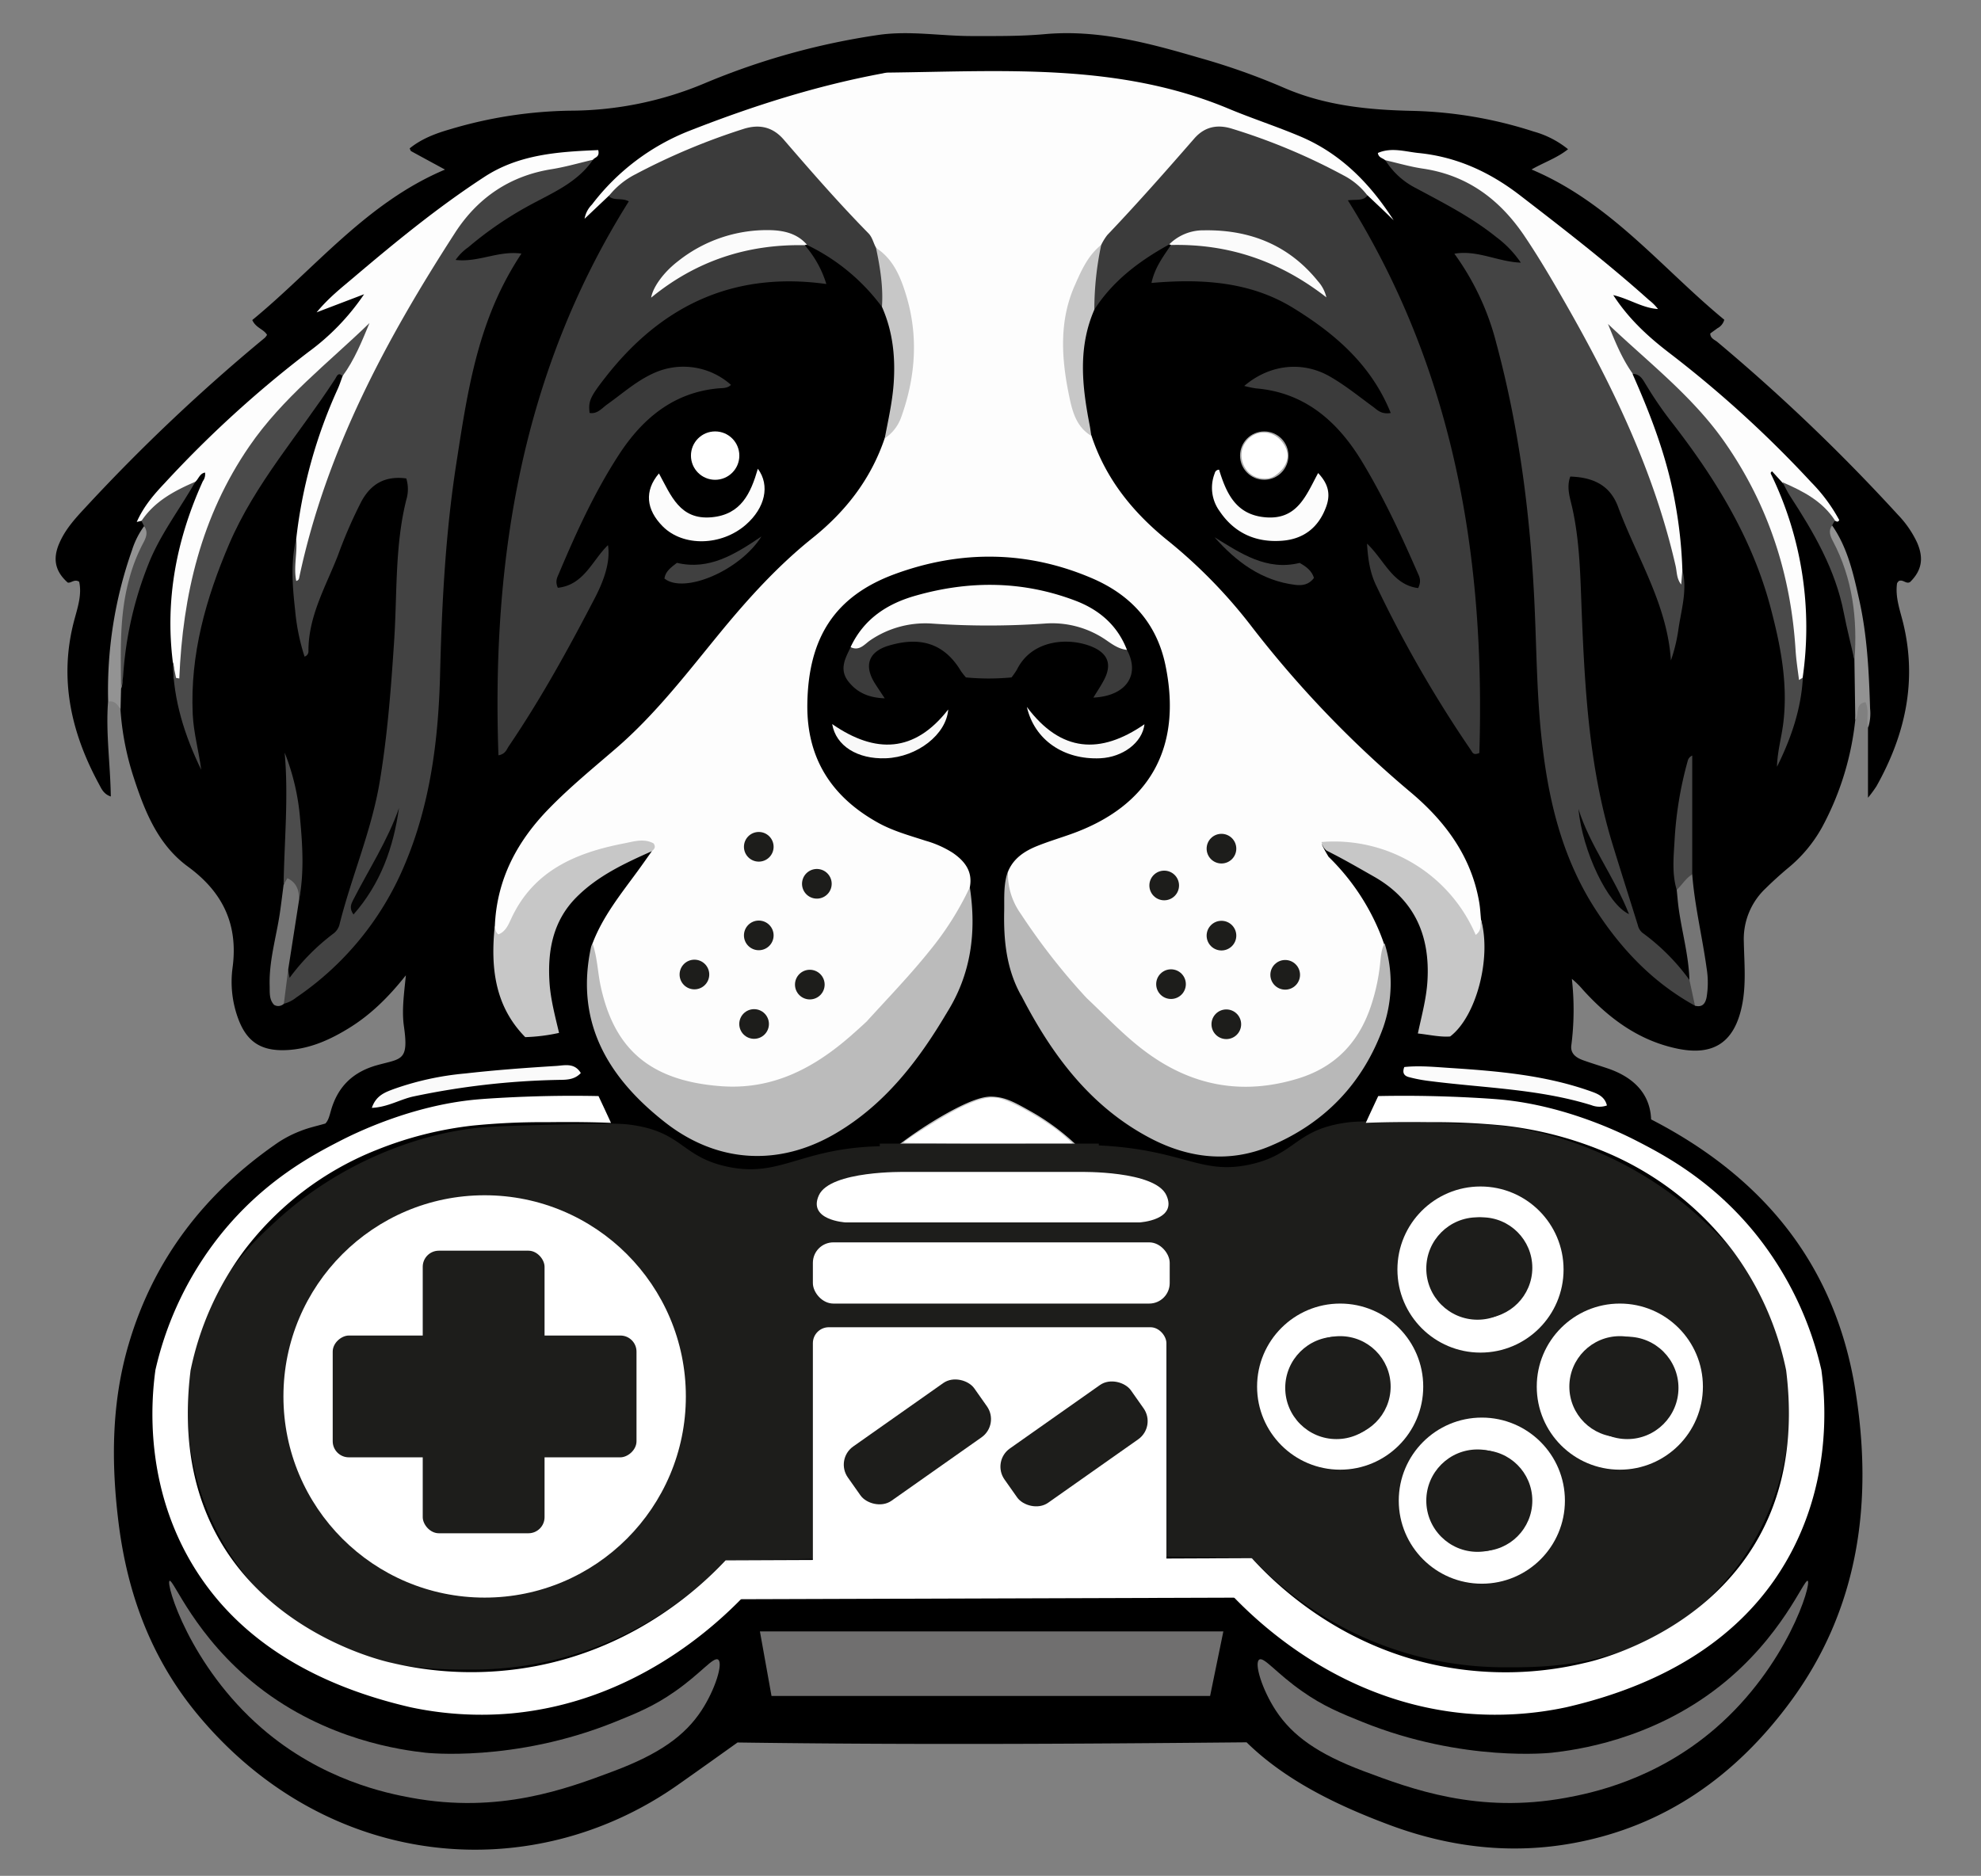 <svg xmlns="http://www.w3.org/2000/svg" version="1.1" viewBox="0 0 575.65 545.21" data-name="Capa 1" id="Capa_1">
  
  <rect x="0" y="0" width="575.65" height="545.21" fill="#808080" stroke="none"/>
  
  <defs id="defs1">
    <style id="style1">.cls-1{fill:#1d1d1b;}.cls-2,.cls-29{fill:#fff;}.cls-3{fill:#706f6f;}.cls-4{fill:#c9c9c7;}.cls-5,.cls-9{fill:#3b3b3b;}.cls-5{opacity:0.5;}.cls-6{fill:#929292;}.cls-7{fill:#939393;}.cls-8{fill:#fdfdfd;}.cls-10{fill:#444;}.cls-11{fill:#434343;}.cls-12{fill:#b8b8b8;}.cls-13{fill:#bbb;}.cls-14{fill:#4a4a4a;}.cls-15{fill:#c7c7c7;}.cls-16{fill:#fcfcfc;}.cls-17{fill:#fbfbfb;}.cls-18{fill:#fafafa;}.cls-19{fill:#4e4e4e;}.cls-20{fill:#757575;}.cls-21{fill:#767676;}.cls-22{fill:#494949;}.cls-23{fill:#4c4c4c;}.cls-24{fill:#f8f8f8;}.cls-25{fill:#414141;}.cls-26{fill:#404040;}.cls-27{fill:#020202;}.cls-28{fill:#040404;}.cls-29{opacity:0.67;}</style>
  </defs>
  <path id="path1" d="M364.26,452.87a100.64,100.64,0,0,0,73.06,31.78c12.13.05,35.12.16,55.6-16.41,19.1-15.45,24.46-36.06,25.89-42.66,1.17-5.45,5.22-25.62-4.93-47-5.71-12.06-13.36-19.11-19.14-24.43C475.78,336.66,452,328.28,434,327c-4.46-.33-13.09-.56-19.69-.73-12.32-.32-18.56-.48-22.24,0-15.41,2-14.93,9.33-28.32,12.21-16.14,3.48-21.63-6.16-47.33-5.95-3.07,0-6.43.19-14.67.23-16.44.09-17.79-.49-18.9.31-4.84,3.48,2.28,27.73,55.27,119.44" class="cls-1"></path>
  <circle id="circle1" r="23.06" cy="368.69" cx="429.34" class="cls-2"></circle>
  <circle id="circle2" r="23.06" cy="403.39" cx="388.35" class="cls-2"></circle>
  <circle id="circle3" r="23.06" cy="436.16" cx="429.34" class="cls-2"></circle>
  <circle id="circle4" r="23.06" cy="403.39" cx="472.86" class="cls-2"></circle>
  <path id="path4" d="M236.22,70.42c.16-1.51-8.79-5.33-18.19-4.46-18.3,1.7-30.15,20.39-29.15,21.54.77.88,8.71-9.07,25.07-13.74C226.47,70.19,236.06,72,236.22,70.42Z" class="cls-2"></path>
  <path id="path5" d="M298,202.7c-.39.2.86,6.07,5.47,10.74a21.73,21.73,0,0,0,14.08,6.17c1.93.08,7.79.29,12.06-3.64,2.77-2.56,4.09-6.15,3.54-6.59s-2.57,2.79-7.09,4.66a19.85,19.85,0,0,1-9.3,1.18,22,22,0,0,1-10.55-2.9C300.19,208.66,298.37,202.49,298,202.7Z" class="cls-2"></path>
  <path id="path6" d="M352.3,154.27c-.28.3,3.42,5,9.51,9.32,1.5,1.06,10.17,7.21,12.3,5.22,1.11-1.05.44-4.34-1.31-5.59-.8-.58-1.5-.49-3.35-.75,0,0-.87-.12-5.41-1.3C358.19,159.64,352.63,153.92,352.3,154.27Z" class="cls-3"></path>
  <rect id="rect6" rx="0.67" height="9.82" width="147.26" y="464.34" x="216.21" class="cls-1"></rect>
  <rect id="rect7" rx="3.21" height="12" width="149.66" y="492.92" x="212.49" class="cls-1"></rect>
  <rect id="rect8" height="11.84" width="153.1" y="452.5" x="212.49" class="cls-2"></rect>
  <path id="path8" d="M401.9,269.84c1.3.07,2.32,8.65,1.64,16.42a53.45,53.45,0,0,1-6.74,21.52A51.62,51.62,0,0,1,375,329.12a47.88,47.88,0,0,1-25.47,5.23c-18.57-1.58-30.29-14.62-38.08-23.29-4.74-5.27-15.3-17.32-18.63-36.15a67.31,67.31,0,0,1-.59-19.17,133.17,133.17,0,0,0,13.07,21.73,128.2,128.2,0,0,0,17.79,19.62c5.62,5,10.17,9,15.87,11.93,15.82,8,40.6,7.33,52.64-5.56C403.42,290.82,399.88,269.74,401.9,269.84Z" class="cls-4"></path>
  <path id="path9" d="M320.64,70.85A15.94,15.94,0,0,1,322.4,68c8.66-9.11,17-18.52,25.21-28,2.85-3.28,6.43-4.21,10.8-2.89A176.78,176.78,0,0,1,390.68,50.6a20.9,20.9,0,0,1,7.1,5.92c-1.22,1.63-3.11,1.09-5.69,1.4,30.88,49.54,39.82,103.79,38.1,160.32-1.76.78-2-.17-2.37-.7a357,357,0,0,1-27.54-47.89c-1.71-3.57-2.36-7.46-2.63-12.13,5.07,4.83,7.41,12,14.81,12.89,1.09-2.23.26-3.46-.27-4.67-4.83-11.09-9.93-22.1-16.23-32.39-6.92-11.33-16.4-19.7-30.53-20.87a26.57,26.57,0,0,1-3.35-.71c7.4-6.3,16.88-7.25,24.75-2.75,4.46,2.54,8.41,5.77,12.53,8.78,1.25.91,2.34,2.28,5.16,1.83-5.66-14.09-16.33-23.14-28.37-30.53-12.39-7.61-26.44-8.47-40.95-7.2,1-4.59,3.48-7.71,5.61-11,3.78-2.36,7.83-1.7,11.92-1.16a64.37,64.37,0,0,1,28.42,10.92c.35.41-.41.47,0,.17-11.84-10.62-25.09-15.5-40.87-10.09-8.58,4.74-16.28,10.51-21.71,18.88-1.61-.56-1.82-2-1.74-3.31C317.11,80.91,317.29,75.48,320.64,70.85Z" class="cls-5"></path>
  <path style="fill:#ffffff;fill-opacity:0" id="path10" d="M516.91,268.12c.8,8.9,2,17.4-.19,26-3,11.75-10.37,18.88-21.76,22.24-2,.58-4.18.33-6.36,1.95,5.24,3.94,10.3,7.7,15.31,11.53a123.71,123.71,0,0,1,27.8,29.93c8.85,13.22,15.28,27.35,17.47,43.19a82.36,82.36,0,0,1,1.09,12.66c-.2,11.35.37,22.69-1.41,34-2.61,16.46-7.88,32-17.32,45.65-9.73,14.06-22.42,25.25-37.15,34.2a102.28,102.28,0,0,1-40.47,14.2c-13.11,1.72-26.2,1.83-38.86-1.83-18.19-5.25-36.12-11.4-51.3-23.39a6.79,6.79,0,0,0-5.13-1.78c-11.09,1.34-22.18.11-33.28.12-35.23,0-70.46,0-105.69-.25-4.63,0-7.84,2-11,4.54-16.74,13.29-36,20.36-56.95,23.22-27.33,3.72-51.9-3.74-75-17.89-22.71-13.88-37.59-34-46.56-58.51a107.07,107.07,0,0,1-6.22-36.66c0-10.22-.42-20.46,1.49-30.61,3.48-18.52,10.38-35.56,22.21-50.34,8.62-10.77,19.25-19.41,30.52-27.26a72.36,72.36,0,0,1,6.86-3.8c-.8-2.13-2.35-2.64-4.14-2.82-9.46-.95-19.84-9.74-22.47-18.87-2.39-8.33-1.61-16.75-1-25.18.11-1.48.23-3,.35-4.58C44,262.69,35.39,251.82,27.16,241a85.89,85.89,0,0,1-16.82-40.8,163.2,163.2,0,0,1-1.5-25.28c.09-4.25,0-8.49,0-12.57A33.6,33.6,0,0,0,5,158.88a33.86,33.86,0,0,0-4-2.63,3,3,0,0,1-1-1.69A2.84,2.84,0,0,1,.18,153a.5.5,0,0,1,.2-.15.53.53,0,0,1,.2,0c8.66-.55,22.48-17.24,22.48-17.24,16.09-19.44,19.16-20.52,30.59-30.85,4.14-3.74,7.6-8,8.53-14,.66-4.21,4.25-6.69,7.32-9.09,7.66-6,14.4-13.07,22.24-18.86C96.93,59,101.93,54.91,107.09,51a10.7,10.7,0,0,0,2.9-2.79c-2.94-3.46-7.26-6-7.6-11,1.13-1.7,3.07-1.6,4.46-1.7,6.69-.53,12.74-3.24,18.89-5.38,15.32-5.33,31.1-7.24,47.19-7.77,10.4-.34,20.21-3.62,29.88-7.27C217,9.75,231.23,4.72,246.07,1.65a85.61,85.61,0,0,1,30-.51c6.87,1,14,.53,21-.08C302.06.62,307.16,0,312.25,0c14.12,0,27.42,4.28,40.68,8.53,12.77,4.09,25.1,9.52,38.22,12.56a55.05,55.05,0,0,0,11.47,1.26A161,161,0,0,1,455.9,32.44c5,1.86,10.4,2.41,15.48,4.76.7,5.59-5,7.21-7,11.22,1.58,2.57,4.47,3.51,6.68,5.22,12.34,9.56,24.12,19.78,36.17,29.69a15.72,15.72,0,0,1,5.44,8.72c1.06,4.58,3.55,8,6.83,11.21,13.6,13.42,27.22,26.84,40.24,40.84,3.12,3.36,7.16,5.31,11,7.59,2,1.16,4.34,2.09,4.91,5-1.4,1.66-3.46,2.17-5.41,2.88-3.54,1.29-4.77,3.64-4.68,7.42.57,25.61-1.49,50.61-17.14,72.4a116.07,116.07,0,0,1-21.84,23.45C523.81,265,520.3,266.3,516.91,268.12Z" class="cls-2"></path>
  <path id="path11" d="M539.12,209.2a84.13,84.13,0,0,1-9.66,31.25,41,41,0,0,1-10.07,12q-3.3,2.78-6.37,5.8a20.21,20.21,0,0,0-6.29,15.47c.12,6.22.74,12.49-.56,18.68-2.2,10.52-8.21,14.58-18.73,12.39-11.23-2.33-19.95-8.81-27.48-17.13a23.9,23.9,0,0,0-3.2-3.15,80.77,80.77,0,0,1-.16,19.35c-.3,2.4,1.44,3.58,3.44,4.3,2.34.84,4.73,1.56,7.1,2.36,7.52,2.55,12.37,7.34,12.65,14.83,32.79,16.89,53.41,42.42,59.27,78.23,5.34,32.54,1.28,64-19,91.31C504.42,516,484,530.66,457.61,535.62c-18.32,3.45-36.27,1.33-53.75-5.17-15.68-5.84-30.48-13.13-41.62-24.05-49.6.47-98.12.75-147.92.05-4.78,3.41-10.86,7.76-17,12.08C154.8,548.68,95.73,543.76,58.06,499.08c-14-16.57-21.07-35.72-23.65-56.83-2.13-17.36-2-34.74,3-51.63C44.7,365.84,59.69,346.53,80.9,332a33.77,33.77,0,0,1,6.65-3.37c2.19-.87,4.53-1.36,7-2.08.92-.93,1.23-2.45,1.64-3.84,2-6.94,6.41-11.19,13.47-13.14s9.16-1.16,7.71-11.3c-.64-4.52,0-9.14.57-14.8-5.24,6.61-10.49,11.67-16.8,15.51-5.7,3.48-11.72,6.1-18.57,6.25s-10.82-2.57-13.23-8.83a30.88,30.88,0,0,1-1.76-15.15c1.69-12.61-2.88-22-13-29.39-8.77-6.43-12.6-16.23-15.83-26.2A81,81,0,0,1,35,206.18c-.46-1.91-1.6-3.61-1.64-5.63a29.64,29.64,0,0,1,1.51-11.06c1.8-5,2.12-10.36,3.19-15.53,2.28-11,7.8-20.41,14.1-29.41,1.31-1.86,2-3.88,3.08-5.77,1.33-1,2.47-2.58,4.52-1.89,2.11,2,.65,4,0,5.88-2.88,7.7-5.93,15.33-7.13,23.53-.93,6.38-1.82,12.77-1.17,19.22.23,2.33-.34,4.57-.2,6.86,2.08,8.84,3,17.94,5.5,26.06-3.94-11.24-3-23.15-.46-35.11,5.09-24,17.31-44.46,32.27-63.47,2.63-3.35,4.53-7.18,7.16-10.51,2-2.58,3.08-2.57,5,0a7.05,7.05,0,0,1-.87,4.32,143.89,143.89,0,0,0-11.45,39.75c-.16,1.23-.62,2.42-.79,3.65-2.21,9.57.11,19,1,28.45a13.17,13.17,0,0,1,.8-6.59c2.55-6.9,4.91-13.9,8.13-20.53,2.07-4.28,3.39-8.86,5.65-13.06,2.71-5,6.71-7.85,12.44-8.37,2.88-.27,4.2.82,4.46,3.62a34.67,34.67,0,0,1-1,10.41c-1.38,6.63-1.66,13.32-2,20.08-1,22.8-1.66,45.69-7.45,68a87,87,0,0,1-5.84,17,27.66,27.66,0,0,0-3.17,12,6.29,6.29,0,0,1-2.58,4.8,90.79,90.79,0,0,0-11.75,11.53,2.56,2.56,0,0,1-2.09.9,3.59,3.59,0,0,1-2.5-3.27c.64-6.94,2.83-13.64,3.32-20.61,1.91-13.57.24-27-1.62-38.66,2.7,10.1,1.32,22,.73,33.9-.07,7.47-2.09,14.66-3.29,22a33.62,33.62,0,0,0-.31,7.76c.09,1.29-.08,2.87,1.84,3.15,1.48.4,2.26-.74,3.26-1.44,22.06-15.4,33.25-37.28,37.53-63.21a270.59,270.59,0,0,0,3.17-39.11,394.86,394.86,0,0,1,10-80.81A100.45,100.45,0,0,1,145,81c.68-1.3,1.65-2.53,1.5-4.21-1.29-1.4-2.77-.5-4.16-.26-2.57.45-5,1.47-7.7,1.5-1.28,0-2.53-.18-3.18-1.51s0-2.41.83-3.4a49.43,49.43,0,0,1,8.75-7.59,134.29,134.29,0,0,1,18-10.78,74.81,74.81,0,0,0,8.55-5.37c1.07-.76,2-1.55,1.85-3-.58-1.36-1.66-.72-2.59-.64-12.32,1-23.48,4.71-33.37,12.66C122.89,67,112,75,101.7,84c-1.33,1.16-2.86,2-4,2.8,2.16-.93,4.45-2.7,7.38-2.13,2,1.49,1.49,3,.3,4.56A78.59,78.59,0,0,1,90,104.33,376,376,0,0,0,55.5,134.77c-4,3.88-7.5,8.23-11.35,11.7-.48,1.93-.44,3.44-.76,4.91a4.13,4.13,0,0,1-.73,2.25c-4.48,7.54-6.4,15.92-8,24.4-1.27,6.88-1.21,13.85-1.51,20.8-.08,1.89-.17,3.75-1.75,5.11-.69,9.07.66,18.11.8,27.56-2.13-.71-2.74-2.32-3.44-3.6-8.07-14.88-11.64-30.46-7.28-47.28,1-3.82,2.38-7.63,1.53-11.53-1.39-.91-2.34.46-3.33.23-3.66-3.25-4.43-6.88-2.44-11.44,1.72-4,4.56-7.14,7.46-10.25A537,537,0,0,1,76.93,98.2a4.65,4.65,0,0,0,.67-.87c-1-1.7-3.26-2-4.29-4.31,18.19-14.93,33.14-34.1,56-43.73-3.53-1.92-6.7-3.63-9.85-5.36-.17-.1-.22-.41-.42-.8,3.53-2.87,7.72-4.41,12-5.63a127.8,127.8,0,0,1,34.67-5.33,101.33,101.33,0,0,0,38.93-7.91,207.8,207.8,0,0,1,51-14.16c8.87-1.2,17.7.36,26.56.38,7.12,0,14.24.09,21.34-.55,15.52-1.41,30.22,2.56,44.86,6.84a195.46,195.46,0,0,1,24.32,8.58c12.14,5.36,24.94,6.62,38,6.88a123.31,123.31,0,0,1,34.93,6,27.5,27.5,0,0,1,10,5.14c-3.2,2.56-6.9,3.77-10.61,5.89C468,58.93,483,78.08,501.05,92.93a3.91,3.91,0,0,1-2,2.48c-.69.53-1.4,1-2.08,1.53.05,1.46,1.3,1.8,2.1,2.47a548.42,548.42,0,0,1,52.47,50.24,29.91,29.91,0,0,1,5.52,8c2,4.56,1.41,8.13-2,11.5-1.15.73-2.05-.86-3.31-.27-.13.18-.47.46-.51.78-.52,4,.86,7.63,1.78,11.37,4.14,16.93.6,32.61-7.75,47.49a35.54,35.54,0,0,1-2.46,3.34V211.48a20.37,20.37,0,0,0-.88-9.82c-2-5.23-.93-10.9-1.42-16.37-1-10.56-3.08-20.77-8-30.27-.29-.56-.67-1-1-1.51a3.57,3.57,0,0,1-.64-2.3c.8-2.93-.33-5-2.64-6.84a67,67,0,0,1-6.63-6.64A381.42,381.42,0,0,0,479.12,100c-3.91-3-6.89-6.85-10-10.58a4.12,4.12,0,0,1-1.19-3.4c2.28-2.35,3.57-2.21,8.25.59-4-3.23-8.34-7-12.76-10.57s-9-7.19-13.44-10.76C444.49,61,438.76,57,433,53.05c-7.94-5.38-17.22-6.25-26.4-7.32a1.08,1.08,0,0,0-1.32,1c-.28,1.93,1.19,2.55,2.42,3.4,7.71,5.33,16.61,8.67,24.15,14.3a61.87,61.87,0,0,1,9.09,7.77c.83.92,1.8,1.76,2,3.2-.27,2.5-2.08,2.77-4.09,2.53-2.36-.28-4.62-1-6.94-1.53-1.42-.3-2.86-.81-4.17-.33a1.55,1.55,0,0,0,0,1.67c8.74,15.26,12,32.18,14.8,49.22A425.69,425.69,0,0,1,448,189.12c.28,16.82,1.86,33.61,6.46,50,5.86,20.8,17.79,37.17,35.19,49.74a2.66,2.66,0,0,0,2.75.54c2.55-1.6,2-4.13,1.75-6.42a88.21,88.21,0,0,0-2-12.18c-1.42-5.58-1.11-11.4-2.49-17,.59-8.18-.1-16.37.48-24.54a48.09,48.09,0,0,1,.71-5.58c-1.36,10.6-2.5,21.22-2.91,31.9a7.44,7.44,0,0,0,.65,2.87c1.3,7.31,3.09,14.54,3.82,21.95.16,1.59.52,3.22-.79,4.56-1.64,1-2.88.32-3.83-1-3-4.37-7.09-7.68-11.21-10.93a5.11,5.11,0,0,1-2.35-3.67c-.3-6.17-3.19-11.49-5.29-17.09-5.08-13.53-7.55-27.65-9-42a437.88,437.88,0,0,1-2.38-44.8c0-7.26-2.4-14.25-3.21-21.44a25.56,25.56,0,0,1-.3-2.6c0-4,1.32-5.1,5.26-4.52,5.76.85,10,3.69,12.32,9.12,4.58,10.65,9.23,21.27,13.31,32.13,1,2.72.93,5.59.88,8.76-.09-5.63,1.09-10.8,1.82-16a17.31,17.31,0,0,0,0-5.18,159.82,159.82,0,0,0-13.08-52c-.68-1.54-1.9-3-1.19-4.92,1-2,2.47-1.79,4-.66a6.58,6.58,0,0,1,1.84,1.84c7.43,12,16.94,22.56,23.9,34.88,9.63,17.08,15.76,35.27,17.36,54.89.51,6.26-1,12.22-2.43,17.45,1.95-6.25,2.62-13.56,4.48-20.6,1.46-17.6.33-34.83-6.94-51.25a41.75,41.75,0,0,1-2-5.24c-.37-1.33-.82-2.66.58-3.87,2.66-1,3.53,1.42,5,2.78,1.9,4.95,5.63,8.77,8.26,13.3,5.3,9.12,9.19,18.67,10.28,29.24a11.64,11.64,0,0,0,1.67,5.42c1.2,1.79,1.23,3.73,1.37,5.71C541.58,198.34,539.65,203.7,539.12,209.2Z"></path>
  <path id="path12" d="M539.12,209.2q-.12-8.61-.25-17.24c-.87-8.1-1.48-16.24-4-24.08-1.19-3.69-2.81-7.18-4.3-10.73-.82-2-1.21-4,1.81-4.45,4.53,6.52,6.2,14.1,7.88,21.64,2.33,10.39,2.84,21,3.16,31.59a13.76,13.76,0,0,1-.55,5.55c-.68-2.33.43-4.85-.79-7.4C538.89,204.61,540.34,207.73,539.12,209.2Z" class="cls-6"></path>
  <path id="path13" d="M35.17,200.18l-.14,6c-.85-1.32-1.68-2.65-3.6-2.24a122.21,122.21,0,0,1,6.92-44,24.29,24.29,0,0,1,3.51-7c3.44.84,2.49,3.27,1.57,5.19A68.49,68.49,0,0,0,38,173.87a98.7,98.7,0,0,0-2.52,23.75A4.59,4.59,0,0,1,35.17,200.18Z" class="cls-7"></path>
  <path id="path14" d="M398.43,297.27c-6.36,13.22-17.52,18.7-31.42,20.2-17,1.84-30.54-5.37-42.57-16.35a80.62,80.62,0,0,1-9.61-9.94c-7.18-6.55-12.64-14.51-18.27-22.33-3.42-4.75-4.3-10-3.63-15.57,1.62-3.87,4.85-5.94,8.5-7.41,3.12-1.25,6.35-2.23,9.52-3.35,23.14-8.13,32.67-25.2,27.71-49.18-2.56-12.35-10.19-20.48-21.29-25.25-18.82-8.09-38.2-8.25-57.28-1.26-17.58,6.44-25.22,18.62-25.49,37.82-.22,15.7,7,26.91,20.45,34.42,4.36,2.44,9.21,3.76,13.95,5.3a29.81,29.81,0,0,1,7.82,3.48c3.52,2.41,5.88,5.41,5,10a18.58,18.58,0,0,1-3.41,10.32c-7.15,10.18-14.86,19.88-24.32,28.05a6,6,0,0,0-1.43,2.15c-6.71,6.8-14,12.82-23.11,16.1-14.5,5.25-28.73,4.51-42-3.61-10.09-6.15-13.73-16.26-15.15-27.38a59,59,0,0,1-.21-9.31c3-7.86,8.23-14.32,13.11-21,1.38-1.89,2.72-3.81,4.08-5.72-.33-1.26-1.26-1.38-2.34-1.26-12,1.38-23.2,4.72-31.91,13.84-2.83,3-4,6.92-6.29,10.15-1.84,2.54-1.93,2.61-4.81,2.35-.07.28-.13.42-.17.42s-.15-1.32-.06-3.91c.59-13.57,6.52-24.65,15.87-34.17,6-6.15,12.7-11.64,19.22-17.26,11.62-10,20.87-22.16,30.53-33.93,8.11-9.86,16.66-19.28,26.65-27.28,9.68-7.75,17-17.15,21-29,7.65-15.79,9.55-31.75,1.25-47.94-1.12-2.18-1.3-5.19-4.42-5.92-6.65-10.16-16.83-17.29-23.5-27.44-.34-.51-.87-.89-1.25-1.38-4.36-5.76-9.61-6.94-16.44-4.26-10.8,4.23-21.78,8-31.4,14.66-1.38,1-3.12.83-4.44,1.83l-7,6.63a7.66,7.66,0,0,1,2.14-4.12,65.75,65.75,0,0,1,28.62-21.56c18.16-7.11,36.63-13,55.82-16.56a9.38,9.38,0,0,1,1.47-.24c33.39-.38,67-2.91,99,10.45,6.88,2.88,14,5.18,20.91,8.1,11.82,5,20.3,13.71,27.14,24.36-1.25-1.2-2.5-2.42-3.76-3.61s-2.53-2.4-3.8-3.59a10.14,10.14,0,0,1-3.79-1.34c-10.79-7.42-22.9-11.94-35.25-15.94-4.69-1.52-8.62-.38-11.36,3.29C339.1,53.44,328.83,62,321,72.58a6.77,6.77,0,0,0-3.44,3.74c-3,6.17-6,12.22-6.4,19.31-.58,10.87.57,21.33,6,31,4.21,12.77,12.29,22.62,22.69,30.9A147.84,147.84,0,0,1,364,182.49a311.49,311.49,0,0,0,45.83,47.71c10,8.38,17.71,18.63,20,32,.3,1.72.37,3.47.54,5.2a9.91,9.91,0,0,1,0,4.75c-1.59,1-2.64.14-3.64-.86a12.76,12.76,0,0,1-2.77-4c-3.51-8.46-10.44-13.12-18.39-16.64a60.3,60.3,0,0,0-17.33-4.47,4.71,4.71,0,0,1-2.54.23c-.91-.31-1.37-1-1.49-1s.19.86,1.86,3.62a65.56,65.56,0,0,1,14.68,21.53c.63,1.51,1.18,3,1.66,4.45" class="cls-8"></path>
  <path id="path15" d="M320,71.17a16,16,0,0,1,1.76-2.85c8.68-9.12,17-18.55,25.28-28.06,2.86-3.28,6.46-4.22,10.84-2.89a177.83,177.83,0,0,1,32.37,13.52,20.68,20.68,0,0,1,7.12,5.93c-1.23,1.63-3.12,1.09-5.7,1.4,31,49.64,39.93,104,38.21,160.63-1.77.78-2-.17-2.37-.7a357.13,357.13,0,0,1-27.63-48c-1.72-3.57-2.37-7.47-2.64-12.15,5.09,4.84,7.43,12,14.86,12.92,1.09-2.24.26-3.47-.27-4.69-4.85-11.1-10-22.14-16.28-32.45-6.95-11.34-16.46-19.74-30.63-20.9a29,29,0,0,1-3.36-.71c7.43-6.32,16.93-7.27,24.83-2.77,4.47,2.55,8.43,5.79,12.56,8.8,1.26.92,2.36,2.29,5.18,1.84-5.68-14.12-16.38-23.19-28.46-30.6-12.42-7.61-26.51-8.48-41.07-7.2,1-4.6,3.49-7.73,5.63-11,3.79-2.37,7.85-1.7,12-1.16A64.66,64.66,0,0,1,380.73,81c.35.41-.41.47,0,.17-11.87-10.64-25.16-15.52-41-10.11C331.12,75.81,323.4,81.58,318,90c-1.61-.56-1.82-2-1.75-3.32C316.49,81.26,316.68,75.81,320,71.17Z" class="cls-9"></path>
  <path id="path16" d="M176.89,57a23.51,23.51,0,0,1,7.75-6.34A190.36,190.36,0,0,1,216,37.49c4.76-1.53,8.65-.53,11.79,3.14,8,9.28,16,18.45,24.57,27.18,1.19,1.22,1.43,2.86,2.23,4.24A19.59,19.59,0,0,1,258,85.77c-.12,1.36-.23,2.75-1.74,3.41a58.61,58.61,0,0,0-21.78-18c-16.56-6.07-29.89.08-39.79,9.16C201,75,211.22,72,221.85,70.08c4.09-.74,8.21-1.41,12,1.19a30.68,30.68,0,0,1,6.27,11.28c-27-3.75-47.84,6.28-64,26.87-4.87,6.2-5.13,7.23-4.8,10.6,2.28.39,3.58-1.39,5.1-2.47,4.38-3.1,8.38-6.73,13.34-9a20.76,20.76,0,0,1,22.65,3.31c-1,1-2.31.92-3.44,1-13.3,1.12-22.41,8.93-29.19,19.4-7,10.79-12.36,22.54-17.36,34.41-.47,1.12-1.18,2.24-.32,4.17,7.64-.83,10-8,14.57-12.4.61,3.94-.41,8.83-3.83,15.4-7.66,14.74-15.66,29.29-25,43.05-.65,1-1,2.29-3,2.64-2-57.18,6.84-111.59,37.88-161C180.71,57.39,178.42,58.47,176.89,57Z" class="cls-9"></path>
  <path id="path17" d="M492.54,292.31c-12.33-6.78-21.66-16.67-29.17-28.38-8.95-14-13-29.63-15-45.85-1.81-14.12-1.81-28.35-2.47-42.54-1.18-25.56-4.39-50.92-11.07-75.71a76.19,76.19,0,0,0-12.21-26.09c6.72-1.14,12.54,2.33,19.31,2.6a30.81,30.81,0,0,0-7.1-7.41c-7.13-5.76-15.27-9.89-23.29-14.2a22.43,22.43,0,0,1-9-8.2c.69-1.52,2-1.34,3.2-1,4.72,1.2,9.55,1.84,14.25,3.13,11.4,3.14,19.33,10.65,25.48,20.25C460.79,92.91,474,118,483.49,145a82.24,82.24,0,0,1,4.25,18.19c.07.63-.84,2.41,1.13,2.39,1.56,6-.41,11.88-1.21,17.77a47.47,47.47,0,0,1-2.12,8.61c-1.06-16.37-9.9-29.94-15.36-44.67-2.39-6.43-7.43-8.56-13.88-8.78-1.16,3.15-.09,6.14.54,8.91,2.3,10.2,2.38,20.51,2.8,30.88.91,22.56,2.23,45.14,8.92,67,2.41,7.88,4.93,15.73,7.37,23.59a4.06,4.06,0,0,0,1.32,2.21,61.74,61.74,0,0,1,13.67,13.71C494,287.11,494.43,289.26,492.54,292.31Z" class="cls-10"></path>
  <path id="path18" d="M83.74,281.85c.11.6.21,1.2.41,2.36a62.46,62.46,0,0,1,12.77-12.89,4.85,4.85,0,0,0,1.68-2.4c3.47-14,9.36-27.39,11.75-41.77,2.28-13.7,3.31-27.49,4.21-41.31.87-13.54.17-27.21,3.5-40.56a10.63,10.63,0,0,0,0-6.22c-5.92-.8-10.12,1.37-13,6.6a135.33,135.33,0,0,0-6.86,15.76c-3.51,9-8.58,17.61-8.57,27.72a1.6,1.6,0,0,1-1.13,1.7,61.48,61.48,0,0,1-2.73-13.39c-.77-6.92-1.36-13.9.29-20.81,1.88.75,1.23,2.25,1.16,3.66a40.69,40.69,0,0,0-.4,4.13c.64-11.56,5-22.32,9.32-33A379,379,0,0,1,129,69a63,63,0,0,1,11.62-13.12A31.5,31.5,0,0,1,153,49.06c5.05-1.42,10.22-2.3,15.31-3.5,1.37-.33,3-.91,4,.87-4.59,6.73-11.92,9.67-18.67,13.37a104.53,104.53,0,0,0-17.56,12.06,14.87,14.87,0,0,0-3.69,3.69c6.65.78,12.37-2.77,19.13-1.84a91.49,91.49,0,0,0-9,17.4c-5.49,14.08-7.64,28.94-9.94,43.73-3.14,20.26-4.19,40.67-4.7,61.16-.48,19-2.83,37.87-10.41,55.62A87.19,87.19,0,0,1,86.12,289.9a9.65,9.65,0,0,1-3.64,1.84C80,289,80.65,283.7,83.74,281.85Z" class="cls-11"></path>
  <path id="path19" d="M172.32,46.43c-4,.93-8,2.1-12,2.74-12.12,1.93-21.42,8.25-28,18.35C112.23,98.6,94.8,131,87,167.62c-.1.46-.07,1-.92,1.23-.82-4.09.37-8.16,0-12.21a144.07,144.07,0,0,1,12.05-43.58c.55-1.21.95-2.49,1.42-3.74,0-4.42,2.17-7.89,4.61-10.74-2.2,3.25-5.57,6-8.85,8.82a113,113,0,0,0-37.6,60.15c-2.18,8.71-2.46,17.74-3.55,26.63-.25,2-.43,4-3.21,3.95-1-1.92,0-3.88-.72-5.63-2.31-18.41,1.11-35.86,8.71-52.64a3.39,3.39,0,0,0,.64-2.51c-1.56.27-1.85,1.83-2.81,2.67-3.8,3.87-8.45,6.66-12.64,10a8.76,8.76,0,0,1-3,1.36l-1.39.32c2-4.52,5-8,8.13-11.3a326,326,0,0,1,41.73-38.08,67.75,67.75,0,0,0,16.2-16.8L92,90.78c3.63-4.36,7.25-7.15,10.7-10.08,12.19-10.35,24.56-20.48,38-29.25,10.12-6.64,21.64-7.35,33.14-7.83C174.34,45.75,172.79,45.68,172.32,46.43Z" class="cls-8"></path>
  <path id="path20" d="M488.87,165.61c-.1,1.36-.21,2.71-.34,4.28-1.36-1.7-1.22-3.64-1.62-5.4-6.19-27.18-18.13-52-31.82-76-3.83-6.72-7.73-13.4-12.06-19.83C435.86,58,426.41,50.91,413.42,49c-3.69-.55-7.29-1.62-10.94-2.45-.68-.64-1.91-.69-2.09-2.09,3.89-1.7,7.83-.42,11.69,0,11.09,1.08,20.72,5.47,29.58,12.29,12.76,9.83,25.48,19.67,37.48,30.43a14.39,14.39,0,0,1,2.65,2.64c-4.57-.3-8.28-2.94-13-4.05,4.6,7.1,10.39,12.31,16.64,17.08a329.21,329.21,0,0,1,40.88,37.31,48.45,48.45,0,0,1,8.15,11c-.48.86-.91.24-1.31.19-5.75-2.75-10.52-6.83-15.2-11.06l-3-3.29c-.72.41-.29.84-.14,1.17a101.86,101.86,0,0,1,9,58.92c-.28.53-.09,1.26-.87,1.82-2.06-.17-2-1.87-2.3-3.44-1.3-7.62-1.48-15.4-2.93-23-3.76-19.71-12.48-37-25.57-52.15a149.84,149.84,0,0,0-16.72-16,23.46,23.46,0,0,1-4.2-4.59c1.71,2.49,3.81,5.29,3.23,9.09,5.39,12.15,10.09,24.52,12.39,37.69A130.73,130.73,0,0,1,488.87,165.61Z" class="cls-8"></path>
  <path id="path21" d="M315.74,290.06c5.72,5.37,11.06,11.15,17.45,15.83,13.43,9.86,28,12.45,43.95,7.6,10.77-3.28,17.65-10.43,21.2-21a57.66,57.66,0,0,0,2.66-12c.21-1.85.32-4.63,1.36-6.27a39.11,39.11,0,0,1-.43,24.44c-5.88,16.21-17,27.79-32.84,34.44-11.82,5-23.69,3.54-34.75-2.25-17.5-9.16-28.72-24.31-37.56-41.47,1.35-2.35,3.62-1.73,5.62-1.56A61.12,61.12,0,0,1,315.74,290.06Z" class="cls-12"></path>
  <path id="path22" d="M172.17,274.19c1.41,4,1.49,8.32,2.38,12.46,3.7,17.06,13.12,27.44,35,29.05,15,1.11,27-5.26,37.85-14.79,1.49-1.32,3-2.67,4.42-4A50.1,50.1,0,0,1,262.7,295a34.29,34.29,0,0,0,9.42-2c2.35-.89,2.45-.74,2.9,1.55-8.23,13.88-17.94,26.48-32.1,34.82-16.59,9.78-34.51,8.71-49.68-3.18-16.5-12.94-26.23-29-21.48-51A6.5,6.5,0,0,1,172.17,274.19Z" class="cls-13"></path>
  <path id="path23" d="M474.49,108.68c-3.19-4.45-5.2-9.48-7.23-14.52,11.81,11.25,24.83,21.16,34.2,34.78C514,147.11,520.41,167.17,521.77,189c.18,2.84.62,5.65,1,8.64l1.12-.69c-.51,9.2-3.44,17.7-7.52,25.91.09-4.4,1.35-8.62,1.86-12.95,1.33-11.41-.83-22.34-3.7-33.22-5.42-20.56-16.39-38.16-29.31-54.69a106.14,106.14,0,0,1-6.73-9.88C477.51,110.63,476.8,108.7,474.49,108.68Z" class="cls-14"></path>
  <path id="path24" d="M50.22,192.5c.31,1.51.62,3,.94,4.53l.94.17c1-24.31,6.38-47.17,20.37-67.52,9.61-14,22.9-24.17,34.9-35.79-2.22,5.35-4.37,10.72-7.83,15.43-1.28-1.36-1.73.17-2.12.78-10.38,16-23.28,30.35-30.87,48.12C59.81,174,55.22,190.19,56,207.58c.26,5.49,1.78,10.74,2.47,16.16C53.68,213.87,50.39,203.6,50.22,192.5Z" class="cls-14"></path>
  <path id="path25" d="M385.54,247.26a4,4,0,0,1-1.51-2.53,44.73,44.73,0,0,1,44.79,27c2.08-1.59,1.05-3.16,1.57-4.36,3.05,11.12-1.41,28.12-9,33.88-3,.22-6-.51-9.38-.87,1.1-5.17,2.46-10.08,2.78-15.18.82-13.23-3.7-23.7-15.56-30.43-3.68-2.09-7.35-4.22-11.11-6.19l-1.93-1Z" class="cls-15"></path>
  <path id="path26" d="M143.78,269.05c.33.77,0,1.79,1.06,2.52,2.09-.78,2.91-2.85,3.75-4.65,6.49-13.93,18.79-19.08,32.7-21.78,2.85-.55,5.83-1.55,8.64,0,.73,1.09.16,1.72-.57,2.29-7.87,3.5-15.7,7.16-21.86,13.36-6.85,6.88-8.44,15.6-7.81,24.93.34,4.87,1.61,9.58,2.76,14.49a52.5,52.5,0,0,1-9.82,1.23C143.7,292.37,142.53,281.06,143.78,269.05Z" class="cls-15"></path>
  <path id="path27" d="M327.47,188.88c3.91,7.27-.19,13.41-9.75,13.88,1.12-1.85,2.2-3.43,3.08-5.12,2.35-4.47,1.23-7.66-3.42-9.64-6.58-2.79-17.45-2.27-21.85,6.58a20.35,20.35,0,0,1-1.6,2.31,69.83,69.83,0,0,1-13.25,0A24.06,24.06,0,0,1,279.2,195c-4.86-8.11-11.94-10.06-21-7.33-5.88,1.78-7.2,5.83-3.94,11,.78,1.22,1.59,2.42,2.83,4.3-4.91-.19-8.19-1.82-10.64-5-2.6-3.41-.87-6.61.7-9.77,2.85-1.09,4.64-3.66,7.31-5.1a26.05,26.05,0,0,1,12.47-3.44,140.78,140.78,0,0,1,16.8.56c6.34.78,12.68-.52,19-.71C312.49,179.11,320.71,181.86,327.47,188.88Z" class="cls-9"></path>
  <path id="path28" d="M327.47,188.88c-2.34-.22-4.21-1.57-6-2.81a27.65,27.65,0,0,0-18.05-4.82,237.44,237.44,0,0,1-32.45,0,28.42,28.42,0,0,0-18.06,4.83c-1.62,1.08-3.17,3.29-5.74,2,3.84-8.2,10.66-12.66,19.06-15,15.59-4.41,31.06-4.28,46.3,1.52C319.45,177.24,324.73,181.77,327.47,188.88Z" class="cls-8"></path>
  <path id="path29" d="M313.38,333.38c-17.94,1.49-35.88.68-53.94.72a119,119,0,0,1,14.11-9.62c9.85-5.72,13.31-5.8,14.79-5.74,3.85.14,6.52,1.65,11.43,4.41A66.45,66.45,0,0,1,313.38,333.38Z" class="cls-15"></path>
  <path id="path30" d="M275,294.57c-.38-.72-.91-.7-1.55-.35-6,3.3-12.71,2.55-19.15,3.33a7.58,7.58,0,0,1-2.48-.64c6.17-6.79,12.55-13.38,18.3-20.55a88.13,88.13,0,0,0,11.69-18.49C283.81,270.89,282.2,283.25,275,294.57Z" class="cls-13"></path>
  <path id="path31" d="M315.74,290.06c-4,1.78-8-.08-12-.22-2.3-.08-4.62-.5-7-.47-4.26-7.6-5.12-15.95-4.94-24.41.08-3.88-.27-7.89,1.09-11.68a20,20,0,0,0,3.68,12.24A188.15,188.15,0,0,0,315.74,290.06Z" class="cls-12"></path>
  <path id="path32" d="M191.48,137.6c3.54,6.49,6.11,13.59,15.33,12.74,8.58-.79,11.35-7,13.41-14.1,3.61,4.85,2.09,11.38-3.44,16.23-7.11,6.25-18.27,6.49-24.2.52C187.74,148.12,187.17,142.66,191.48,137.6Z" class="cls-16"></path>
  <path id="path33" d="M354.25,136.52c2.12,6.89,4.92,13.21,13.68,13.85,9.13.67,11.65-6.51,15.1-12.88,3,3.17,3.63,6.17,2.37,9.69-2.21,6.2-6.69,9.6-13.09,10-7.48.51-13.67-2.29-17.93-8.64a11.51,11.51,0,0,1-1.39-11A1.26,1.26,0,0,1,354.25,136.52Z" class="cls-16"></path>
  <path id="path34" d="M320,71.17A90.7,90.7,0,0,0,318,90c-4.79,11-3.57,22.14-1.4,33.38.22,1.09.35,2.2.52,3.3-4.32-2.57-5.49-7-6.4-11.39-2.3-11-3.07-22.08,1.75-32.69C314.31,78.4,316.26,74.14,320,71.17Z" class="cls-15"></path>
  <path id="path35" d="M256.28,89.18c.41-5.81-.54-11.48-1.72-17.13,5,3.2,7.12,8.44,8.7,13.58,3.68,11.94,2.82,23.94-1.4,35.67a12.29,12.29,0,0,1-4.77,6.11c1-5.27,2.2-10.5,2.59-15.87C260.23,103.82,259.45,96.32,256.28,89.18Z" class="cls-15"></path>
  <path id="path36" d="M408.07,310.13c4.44-.47,9,0,13.56.29,13.58.89,27.14,2.06,40.12,6.59,2.19.77,4.52,1.5,5.2,4.29a6.45,6.45,0,0,1-4.51-.08c-15.53-4.81-31.74-5-47.67-7.1a42.51,42.51,0,0,1-5.13-1C408.36,312.83,407.29,312.16,408.07,310.13Z" class="cls-17"></path>
  <path id="path37" d="M108.05,322c1.23-3.65,3.92-4.55,6.42-5.49A84.32,84.32,0,0,1,135.23,312c8.79-1,17.62-1.64,26.44-2.19,2.36-.15,5.27-1,7.1,2.07-2,2.16-4.59,1.94-7,2a223.8,223.8,0,0,0-41.51,4.78C116.33,319.47,112.76,321.79,108.05,322Z" class="cls-18"></path>
  <path id="path38" d="M41.11,151.41c3.81-5.73,9.58-8.77,15.65-11.39-4.54,8-10.24,15.34-13.63,23.95a105.75,105.75,0,0,0-7.35,32.57,35,35,0,0,1-.61,3.64c-.07-10.71-.54-21.44,2.39-31.94a49,49,0,0,1,3.89-10.09c.88-1.64,1.78-3.38.41-5.24Z" class="cls-19"></path>
  <path id="path39" d="M339.73,71.05a14,14,0,0,1,10.12-4.11c13.27-.22,24.62,4.23,33.14,14.81a10.53,10.53,0,0,1,2.43,4.67c-13.61-10.61-28.52-15.61-45.15-15.21A.86.86,0,0,0,339.73,71.05Z" class="cls-17"></path>
  <path id="path40" d="M233.84,71.27c-16.74-.35-31.66,4.6-44.63,15.25.51-3,3.51-7.29,7.77-10.57a41.51,41.51,0,0,1,26.4-9.07c4.1.05,8.18.84,11.12,4.26A1.37,1.37,0,0,0,233.84,71.27Z" class="cls-17"></path>
  <path id="path41" d="M518,140.18c5.9,2.55,11.54,5.44,15.2,11.06l-.81,1.46c-1.17,1.57-.56,3.09.21,4.55,5.78,10.91,7.18,22.6,6.29,34.71-1-4.6-2.2-9.18-3.1-13.82-2.44-12.64-8.77-23.46-15.64-34C519.32,142.85,518.69,141.49,518,140.18Z" class="cls-19"></path>
  <path id="path42" d="M492.54,292.31l-1.62-7.51c-.2-7.12-2.21-14-3.15-21-.23-1.72-.36-3.45-.54-5.18.53-2.48.51-5.51,4.51-4.5.7,9.18,2.92,18.13,4.17,27.23a25.92,25.92,0,0,1,0,8.52C495.54,291.74,494.63,292.85,492.54,292.31Z" class="cls-20"></path>
  <path id="path43" d="M83.74,281.85l-1.26,9.89a2.34,2.34,0,0,1-2.82.33c-1.49-1.55-1.25-3.6-1.3-5.55-.22-7.14,1.88-14,2.93-20.92.42-2.81.75-5.64,1.12-8.46.69-.91-.19-2.26.85-3.08,3.59.88,4.36,2.49,3.63,7.61Z" class="cls-21"></path>
  <path id="path44" d="M491.74,254.14c-1.89,1.11-2.95,3.06-4.51,4.5-1.43-4.76-.89-9.65-.62-14.44a107.6,107.6,0,0,1,3.84-23.13,2.19,2.19,0,0,1,1.29-1.46Z" class="cls-22"></path>
  <path id="path45" d="M86.89,261.67c.07-2.73-.58-5.08-3.37-6.42-.38.64-.75,1.26-1.11,1.89.21-12.78,1.46-25.54.31-38.38a66.33,66.33,0,0,1,4.47,19.09C87.93,245.78,88.42,253.75,86.89,261.67Z" class="cls-23"></path>
  <path id="path46" d="M332.57,210.5c-.63,5.35-6.31,9.59-12.86,9.89-10.59.48-19.12-5.32-21.32-14.93C308.28,218.72,319.75,219.36,332.57,210.5Z" class="cls-24"></path>
  <path id="path47" d="M241.82,210.45c12.58,8.72,23.94,8.35,33.72-4.24-.54,7.27-9,13.83-18.12,14.18C249.22,220.7,242.9,216.83,241.82,210.45Z" class="cls-24"></path>
  <path id="path48" d="M352.92,156.14c7.67,4.73,15.17,9.84,24.74,7.47,2,1.13,3.5,2.29,4.16,4.34-1.4,2-3.42,2.29-5.39,2.05C366.63,168.8,359.29,163.33,352.92,156.14Z" class="cls-25"></path>
  <path id="path49" d="M196.7,163.59c9.33,2.21,16.75-2.39,24.57-7.67-6.31,10-22.52,16.79-28.2,12.23C193.39,166,195,164.92,196.7,163.59Z" class="cls-26"></path>
  <path id="path50" d="M458.67,235.11c3.31,10.63,10.34,19.57,14.7,30.58C467.21,262.94,459.81,247.32,458.67,235.11Z" class="cls-27"></path>
  <path id="path51" d="M115.94,234.86c-1.61,11.39-5.26,21.88-13.22,30.94-1.31-1.8-.68-3.08-.1-4.22C107.14,252.73,112.62,244.35,115.94,234.86Z" class="cls-28"></path>
  <polygon id="polygon51" points="220.82 474.16 355.49 474.16 351.64 492.92 224.19 492.92 220.82 474.16" class="cls-3"></polygon>
  <path id="path52" d="M365.92,482.36c1.36-.9,5,4,12.49,9.22,6.11,4.31,11.2,6.36,17.54,8.92,29.35,11.85,55,8.92,55,8.92,6.67-.76,28.71-3.55,48.77-19.33,18.18-14.31,24.52-31.25,25.57-30.63,1.23.73-5.91,24.77-26.76,42.82-17.54,15.19-36.45,18.94-43.42,20.23-25.59,4.73-44.95-2.52-58.88-7.74-13.29-5-20.67-10.28-25.49-17.6C366.75,491.08,364.37,483.38,365.92,482.36Z" class="cls-3"></path>
  <path id="path53" d="M513.39,378.55c-5.72-12.06-13.37-19.11-19.14-24.43-19-17.46-42.79-25.84-60.71-27.16-4.46-.33-13.08-.56-19.69-.73-12.32-.32-18.56-.48-22.24,0-15.34,2-14.86,9.25-28.31,12.21-14.52,3.19-19.28-4.33-44-5.53v-.52H255.65v.77c-23.16.52-28.85,9.26-44.35,5.92-13.39-2.88-12.9-10.21-28.31-12.2-3.69-.48-9.92-.33-22.24,0-6.61.17-15.23.4-19.69.72-17.93,1.33-41.75,9.71-60.71,27.17-5.77,5.32-13.43,12.36-19.14,24.42-10.14,21.42-6.1,41.58-4.92,47,1.42,6.59,6.79,27.21,25.89,42.66,20.47,16.56,43.47,16.46,55.6,16.4a100.54,100.54,0,0,0,73.05-31.78l26.1-.4c8.72-15.08,16.19-28.34,22.58-40h55.61c6.39,11.48,13.85,24.52,22.55,39.34l26.1.4a100.64,100.64,0,0,0,73.05,31.78c12.13.05,35.13.16,55.6-16.41,19.1-15.45,24.47-36.06,25.89-42.66C519.48,420.13,523.53,400,513.39,378.55Z" class="cls-1"></path>
  <rect id="rect53" rx="4.63" height="74.52" width="102.73" y="385.76" x="236.21" class="cls-2"></rect>
  <rect id="rect54" transform="translate(-192.7 229.96) rotate(-35.16)" rx="6.46" height="19.3" width="44.95" y="409.45" x="244.1" class="cls-1"></rect>
  <rect id="rect55" transform="translate(-184.73 256.28) rotate(-35.16)" rx="6.46" height="19.3" width="44.95" y="410.03" x="289.62" class="cls-1"></rect>
  <path id="path55" d="M208.67,482.36c-1.37-.9-5,4-12.49,9.22-6.12,4.31-11.21,6.36-17.55,8.92-29.35,11.85-55,8.92-55,8.92-6.68-.76-28.72-3.55-48.77-19.33-18.19-14.31-24.52-31.25-25.58-30.63-1.23.73,5.91,24.77,26.77,42.82,17.54,15.19,36.45,18.94,43.41,20.23,25.59,4.73,45-2.52,58.88-7.74,13.29-5,20.67-10.28,25.49-17.6C207.83,491.08,210.21,483.38,208.67,482.36Z" class="cls-3"></path>
  <circle id="circle55" r="7.03" cy="132.42" cx="207.81" class="cls-2"></circle>
  <circle id="circle56" r="24.14" cy="436.16" cx="430.6" class="cls-2"></circle>
  <circle id="circle57" r="14.67" cy="436.16" cx="430.6" class="cls-1"></circle>
  <rect id="rect57" rx="5.95" height="17.79" width="103.69" y="361.09" x="236.21" class="cls-2"></rect>
  <path id="path57" d="M338.94,347.41c-3.29-7.24-25.05-6.79-25.05-6.79H263s-21.76-.45-25.05,6.79,7.72,7.88,7.72,7.88h85.51S342.23,354.64,338.94,347.41Z" class="cls-2"></path>
  <circle id="circle58" r="58.47" cy="405.87" cx="140.83" class="cls-2"></circle>
  <rect id="rect58" rx="4.68" height="82.13" width="35.4" y="363.51" x="122.84" class="cls-1"></rect>
  <rect id="rect59" transform="translate(-265.05 546.7) rotate(-90)" rx="4.68" height="88.28" width="35.4" y="361.73" x="123.13" class="cls-1"></rect>
  <circle id="circle59" r="24.14" cy="368.99" cx="430.21" class="cls-2"></circle>
  <circle id="circle60" r="24.14" cy="403.02" cx="389.43" class="cls-2"></circle>
  <circle id="circle61" r="24.14" cy="403.02" cx="470.7" class="cls-2"></circle>
  <circle id="circle62" r="14.67" cy="368.48" cx="430.6" class="cls-1"></circle>
  <circle id="circle63" r="14.67" cy="403.02" cx="389.43" class="cls-1"></circle>
  <circle id="circle64" r="14.67" cy="403.02" cx="470.7" class="cls-1"></circle>
  <circle id="circle65" r="7.03" cy="132.42" cx="367.37" class="cls-29"></circle>
  <polyline id="polyline65" points="210.83 453.51 363.77 452.87 363.77 464.34 214.83 464.81" class="cls-2"></polyline>
  <path id="path65" d="M400.49,318.57c5.25-.11,12.71-.15,21.68.2.41,0,9,.36,14,.82,18.76,1.75,35,9.71,39.76,12.18,7.76,4,21.79,11.42,34.34,27a97.77,97.77,0,0,1,19,39.43c1.06,7.84,4,35.55-13.65,61-10.76,15.47-29.19,29.77-60.44,37A98.67,98.67,0,0,1,425.81,498c-35.64-3.3-59.24-25.43-67.5-34l5.46-11.11c6.52,7.16,25.09,25.59,55.16,31.4a98.65,98.65,0,0,0,41.73-1s67.21-13.66,58.37-85a88,88,0,0,0-15.45-34.68,90,90,0,0,0-38.76-29.45,106.71,106.71,0,0,0-27.67-7,202.69,202.69,0,0,0-21.79-1c-7.66-.1-14,0-18.48.2C398.08,323.71,399.29,321.14,400.49,318.57Z" class="cls-2"></path>
  <path id="path66" d="M173.92,318.57c-5.24-.11-12.7-.15-21.67.2-.41,0-9,.36-14,.82-18.75,1.75-35,9.71-39.76,12.18-7.75,4-21.79,11.42-34.33,27a97.63,97.63,0,0,0-19,39.43c-1.06,7.84-4.06,35.55,13.65,61,10.76,15.47,29.19,29.77,60.43,37A98.73,98.73,0,0,0,148.61,498c35.64-3.3,59.23-25.43,67.5-34l-5.28-10.47c-6.79,7.23-25.48,25.11-55.35,30.76a100.47,100.47,0,0,1-41.73-1s-67.21-13.66-58.37-85a88,88,0,0,1,15.46-34.68,89.9,89.9,0,0,1,38.76-29.45,106.67,106.67,0,0,1,27.66-7,203,203,0,0,1,21.8-1c7.65-.1,14,0,18.48.2C176.33,323.71,175.13,321.14,173.92,318.57Z" class="cls-2"></path>
  <circle id="circle66" r="14.88" cy="403.39" cx="472.86" class="cls-1"></circle>
  <circle id="circle67" r="14.88" cy="368.69" cx="429.34" class="cls-1"></circle>
  <circle id="circle68" r="14.88" cy="436.16" cx="429.34" class="cls-1"></circle>
  <circle id="circle69" r="14.88" cy="403.39" cx="388.35" class="cls-1"></circle>
  <circle id="circle70" r="4.31" cy="271.94" cx="354.94" class="cls-1"></circle>
  <circle id="circle71" r="4.31" cy="286.04" cx="340.28" class="cls-1"></circle>
  <circle id="circle72" r="4.31" cy="297.7" cx="356.35" class="cls-1"></circle>
  <circle id="circle73" r="4.31" cy="283.33" cx="373.46" class="cls-1"></circle>
  <circle id="circle74" r="4.31" cy="257.36" cx="338.3" class="cls-1"></circle>
  <circle id="circle75" r="4.31" cy="246.66" cx="354.94" class="cls-1"></circle>
  <circle id="circle76" r="4.31" cy="283.24" cx="201.79" class="cls-1"></circle>
  <circle id="circle77" r="4.31" cy="271.87" cx="220.49" class="cls-1"></circle>
  <circle id="circle78" r="4.31" cy="297.62" cx="219.13" class="cls-1"></circle>
  <circle id="circle79" r="4.31" cy="286.17" cx="235.32" class="cls-1"></circle>
  <circle id="circle80" r="4.31" cy="246.12" cx="220.49" class="cls-1"></circle>
  <circle id="circle81" transform="translate(-67.17 428.89) rotate(-76.72)" r="4.31" cy="256.88" cx="237.37" class="cls-1"></circle>
  <path id="path81" d="m 365.882,138.93 c -4.393,-0.898 -6.603,-6.502 -4.048,-10.262 2.509,-3.692 7.456,-3.978 10.421,-0.602 2.651,3.02 2.501,6.329 -0.415,9.102 -1.892,1.8 -3.478,2.269 -5.958,1.761 z" style="fill:#ffffff;stroke-width:0.465"></path>
  <path id="path82" d="m 262.612,332.114 c 0,-0.565 11.759,-7.908 15.958,-9.966 5.356,-2.625 8.495,-3.477 11.216,-3.047 3.953,0.626 14.877,6.869 19.771,11.299 l 2.092,1.893 -24.518,0.019 c -13.485,0.011 -24.518,-0.079 -24.518,-0.199 z" style="fill:#ffffff;stroke-width:0.465"></path>
</svg>

